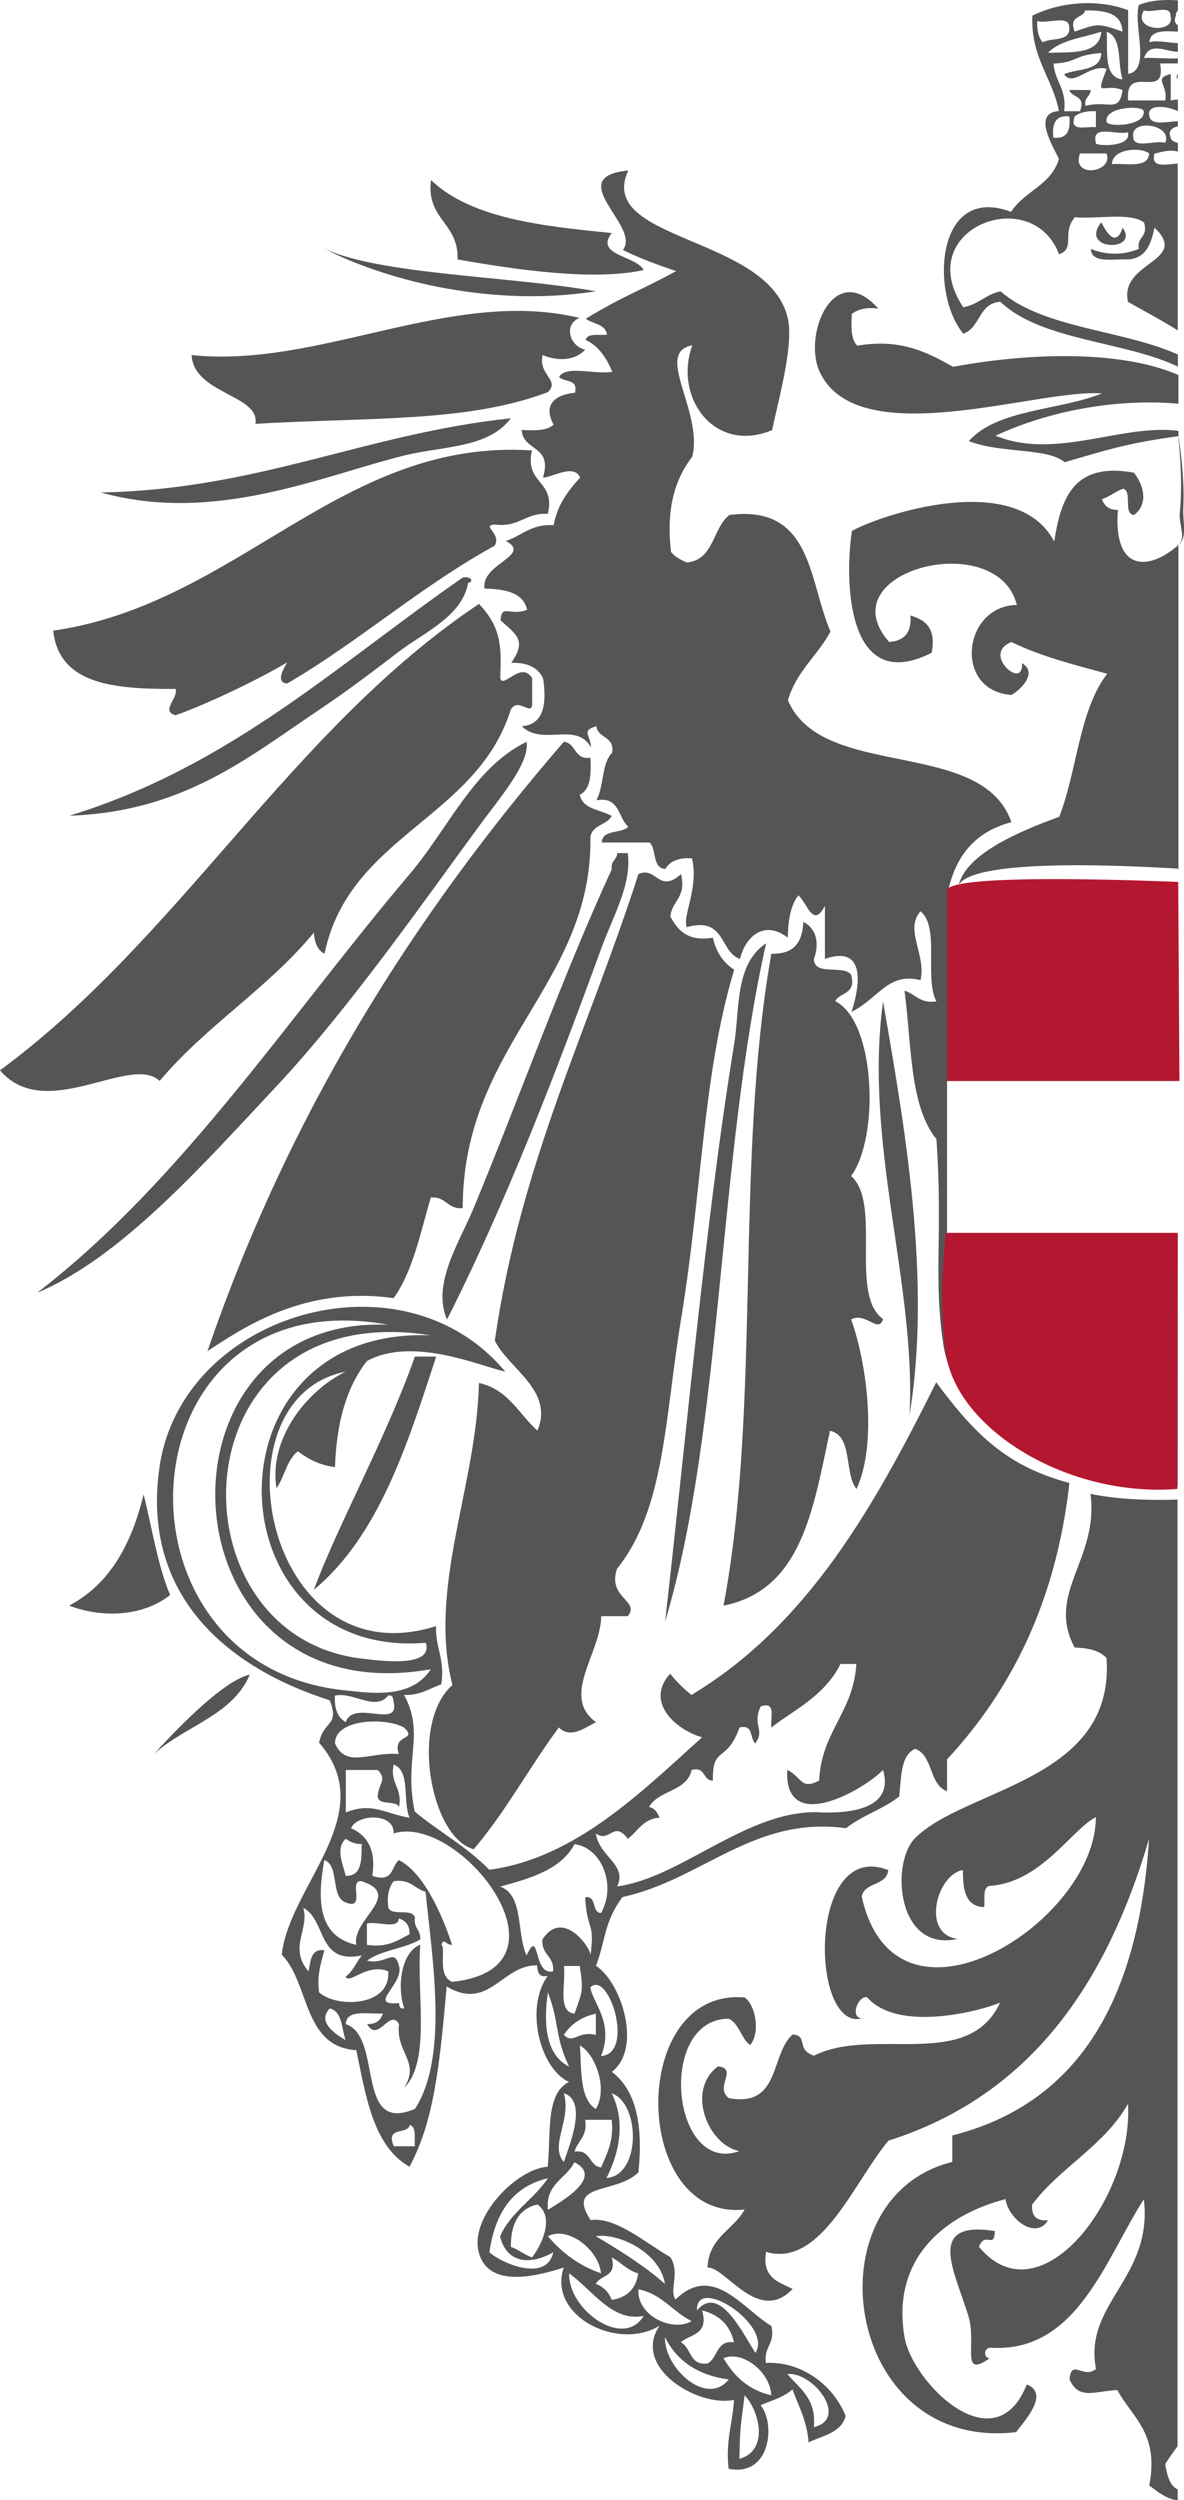<svg viewBox="149.61 20.14 40.26 84.97" fill="none" xmlns="http://www.w3.org/2000/svg">
<path d="M189.656 22.845C189.597 22.756 189.621 22.703 189.656 22.65V22.845ZM188.867 25.355C188.731 25.863 189.247 25.727 189.656 25.698V31.368C189.093 31.013 188.493 30.7 187.965 30.399C187.663 29.023 190.083 29.035 188.867 27.877C188.754 28.421 188.582 28.917 187.965 28.958C187.455 28.928 186.725 29.111 186.702 28.598C187.212 28.816 187.817 28.816 188.333 28.598C188.262 28.166 188.665 28.208 188.511 27.7C188.025 27.346 186.933 27.594 186.162 27.523C185.699 28.048 186.191 28.586 185.622 28.781C184.691 26.336 180.585 27.918 182.365 30.582C182.875 30.488 183.136 30.145 183.629 30.039C185.088 31.309 187.781 31.344 189.662 32.189V32.602C187.894 31.74 185.011 31.722 183.629 30.399C182.881 30.434 182.952 31.285 182.365 31.48C181.238 30.127 181.416 26.371 183.99 27.34C184.435 26.637 185.367 26.43 185.616 25.538C185.385 25.06 184.714 23.979 185.616 23.914C185.391 22.756 184.655 22.107 184.714 20.672C185.693 20.187 186.981 20.105 187.971 20.488V22.65C188.754 22.526 188.137 21.014 188.333 20.311C188.731 20.14 189.223 20.122 189.662 20.152V20.506C189.615 20.536 189.591 20.589 189.597 20.672C189.52 20.825 189.561 20.931 189.662 21.002V21.215C189.193 21.191 188.725 21.162 188.695 21.575C188.932 21.498 189.342 21.593 189.662 21.605V21.9C189.265 21.9 188.695 21.54 188.511 22.113C188.743 22.089 189.276 22.142 189.662 22.124V22.296H189.057C189.294 23.595 187.847 22.254 187.971 23.554H189.235C189.324 22.987 188.808 22.816 189.419 22.656V23.554C189.514 23.53 189.591 23.524 189.662 23.524V23.92C189.247 23.713 188.57 23.684 188.695 24.097C188.754 24.41 189.265 24.28 189.662 24.257V24.434C189.454 24.481 189.318 24.599 189.419 24.818C189.419 24.895 189.52 24.959 189.662 25.001V25.296C189.431 25.213 189.116 25.296 188.873 25.361L188.867 25.355ZM188.505 20.494C188.09 21.209 189.615 21.292 189.407 20.677C189.437 20.288 188.766 20.595 188.505 20.494ZM189.229 24.995C189.514 24.375 188.019 24.139 188.143 24.812C188.167 25.207 188.909 24.889 189.229 24.995ZM187.236 24.274C187.271 24.475 188.576 24.428 188.499 23.914C188.464 23.713 187.159 23.761 187.236 24.274ZM188.683 25.355C188.44 25.137 187.437 25.172 187.42 25.715C187.93 25.686 188.659 25.869 188.683 25.355ZM186.874 24.995C186.767 25.101 188.126 25.178 187.959 24.635C187.586 24.747 186.702 24.345 186.874 24.995ZM187.781 22.839C187.598 22.302 187.781 21.398 187.242 21.221C187.277 21.906 187.135 22.768 187.781 22.839ZM187.781 23.199C187.117 22.939 186.826 23.542 187.242 22.479C186.636 22.308 186.102 23.123 185.794 22.662C186.251 22.455 187.034 22.579 187.058 21.941C186.073 22.018 186.31 22.248 185.432 22.302C185.48 22.916 185.889 23.164 185.794 23.92H186.334C186.542 23.353 186.049 23.483 185.972 23.199H186.696C186.69 23.43 186.464 23.447 186.518 23.737C187.319 23.536 187.663 24.003 187.781 23.199ZM186.334 25.355C186.019 26.217 187.485 26.011 187.236 25.355H186.334ZM186.15 21.215C186.927 20.949 186.915 20.908 187.776 21.215C187.758 20.577 187.176 20.488 186.512 20.494C186.435 20.778 185.942 20.648 186.15 21.215ZM186.874 24.457V23.92C186.559 23.908 186.31 23.961 186.15 24.103C185.966 24.646 186.553 24.422 186.874 24.463V24.457ZM185.248 21.935C186.067 21.906 186.998 22 187.058 21.215C186.429 21.427 185.652 21.498 185.248 21.935ZM185.426 24.818C185.901 24.871 186.019 24.57 185.972 24.097C185.497 24.044 185.379 24.345 185.426 24.818ZM185.064 21.575C185.379 21.41 186.037 21.575 185.966 21.038C185.942 20.642 185.201 20.961 184.88 20.855C184.868 21.168 184.922 21.416 185.064 21.575ZM189.65 49.659C188.345 49.588 182.62 49.246 182.187 50.256C182.365 50.409 188.701 50.191 189.656 50.173V56.877H181.813V62.098H189.656V70.65C186.168 70.809 182.134 68.754 181.689 65.848C181.339 63.592 181.677 62.074 181.451 58.855C180.532 57.727 180.609 55.613 180.366 53.811C180.745 53.918 180.882 54.26 181.451 54.172C181.03 53.386 181.576 51.644 180.911 51.112C180.354 51.738 181.113 52.589 180.911 53.451C179.796 53.179 179.511 54.053 178.562 54.532C178.722 54.065 179.25 52.175 177.66 52.73V50.929C177.251 51.691 177.085 50.876 176.759 50.569C176.492 50.9 176.408 51.425 176.397 52.01C175.661 51.431 174.991 51.874 174.771 52.73C174.059 52.477 174.296 51.283 172.962 51.65C172.807 51.272 173.377 50.333 173.14 49.311C172.689 49.281 172.386 49.405 172.238 49.671C171.775 49.653 171.947 48.998 171.698 48.773H170.072C170.09 48.313 170.749 48.484 170.974 48.236C170.618 47.929 170.689 47.196 169.888 47.338C170.15 46.877 170.061 46.068 170.428 45.72C170.511 45.153 169.942 45.241 169.888 44.822C169.36 44.981 169.687 45.094 169.705 45.543C169.212 44.645 168.055 45.513 167.355 44.822C168.079 44.763 168.21 44.113 168.079 43.204C167.913 42.826 167.545 42.654 166.993 42.666C167.527 41.904 167.177 41.715 166.631 41.225C166.667 40.64 166.946 41.095 167.533 40.865C167.403 40.274 166.792 40.162 166.086 40.144C165.949 39.3 167.729 39.016 166.809 38.526C167.355 38.349 167.67 37.941 168.435 37.989C168.565 37.28 168.939 36.807 169.337 36.37C169.123 35.886 168.393 36.37 168.073 36.37C168.411 35.254 167.391 35.49 167.349 34.752C167.794 34.776 168.221 34.782 168.435 34.569C168.067 33.913 168.465 33.553 169.159 33.488C169.283 33.004 168.785 33.139 168.619 32.95C168.868 32.537 169.877 32.886 170.428 32.773C170.233 32.307 169.972 31.905 169.527 31.692C169.58 31.45 169.977 31.545 170.25 31.515C170.197 31.143 169.77 31.155 169.527 30.972C170.903 30.145 171.324 30.051 172.6 29.354C171.971 29.141 171.348 28.917 170.79 28.633C171.425 27.836 168.702 26.158 170.974 25.934C169.841 28.355 175.786 28.137 176.403 30.978C176.592 31.858 176.118 33.588 175.863 34.758C173.905 35.579 172.505 33.642 173.151 31.876C171.834 32.118 173.525 34.114 173.151 35.656C172.576 36.406 172.25 37.398 172.428 38.898C172.558 39.063 172.754 39.17 172.968 39.258C173.899 39.164 173.834 38.083 174.415 37.64C177.245 37.286 177.103 39.89 177.85 41.603C177.411 42.424 176.681 42.962 176.403 43.942C177.571 46.682 182.994 45.188 184.002 48.082C182.81 48.395 182.134 49.169 181.855 50.392H182.181C182.276 49.216 184.269 48.395 185.628 47.899C186.233 46.346 186.31 44.255 187.259 43.038C186.12 42.731 184.969 42.436 184.002 41.958C183.842 42.034 183.676 42.117 183.64 42.318C183.516 42.749 184.4 43.458 184.364 42.678C184.934 43.026 184.251 43.629 184.002 43.759C182.021 43.617 182.341 40.729 184.186 40.7C183.528 38.053 177.714 39.542 179.844 41.958C180.354 41.922 180.615 41.645 180.567 41.06C181.089 41.202 181.445 41.503 181.291 42.324C178.354 43.818 178.331 39.755 178.58 38.183C179.606 37.616 184.174 36.104 185.456 38.544C185.687 37.091 186.102 35.827 188.167 36.205C188.511 36.642 188.665 37.274 188.167 37.646C187.793 37.599 188.12 36.855 187.805 36.748C187.538 36.843 187.348 37.014 187.081 37.108C187.159 37.327 187.313 37.475 187.621 37.469C187.461 39.613 188.695 39.53 189.674 38.668C189.959 38.414 189.686 37.983 189.727 37.563C189.846 36.4 189.674 34.965 189.674 34.965C187.995 35.195 187.319 35.407 185.812 35.85C185.236 35.348 183.646 35.561 182.555 35.13C183.516 34.043 185.616 34.096 187.075 33.512C184.94 33.334 178.805 35.567 177.488 32.791C176.889 31.533 177.969 28.928 179.476 30.629C179.054 30.57 178.782 30.659 178.574 30.807C178.55 31.25 178.544 31.675 178.758 31.887C180.182 31.651 181.072 32.065 182.015 32.608C184.429 32.153 187.651 32 189.68 32.886V33.86C187.58 33.677 185.302 34.096 183.462 34.947C185.491 35.785 187.758 34.533 189.68 34.782V34.965C189.68 34.965 189.905 36.276 189.846 37.416C189.822 37.894 190 38.39 189.68 38.668V49.7L189.65 49.659Z" fill="#555555"/>
<path d="M189.656 103.27C189.508 103.471 189.365 103.672 189.229 103.89C189.3 104.245 189.365 104.605 189.656 104.747V105.107C189.324 105.107 188.944 104.806 188.689 104.611C189.033 102.827 188.107 102.308 187.603 101.368C186.802 101.41 186.298 101.711 185.978 101.008C186.037 100.276 186.452 101.014 186.879 100.648C186.44 98.427 188.819 97.571 188.505 94.883C187.194 96.915 186.227 100.14 183.26 99.927C183.035 99.975 183.077 100.288 183.26 100.288C182.252 100.996 182.833 99.815 182.537 98.847C182.074 97.329 181.071 95.592 183.438 95.964C183.421 96.602 183.106 95.947 182.899 96.502C184.981 99.012 188.155 94.819 187.965 91.641C187.164 93.064 185.663 93.791 184.708 95.061C184.672 95.451 184.856 95.634 185.248 95.598C184.833 96.277 183.901 95.563 183.8 94.878C181.682 95.433 179.92 96.927 180.365 99.561C180.62 101.103 183.433 103.926 184.524 101.179C185.325 101.493 184.423 102.438 184.162 102.798C178.289 103.489 177.096 94.83 181.991 93.614V92.716C186.458 91.582 188.339 87.867 188.683 82.628C187.235 87.554 184.661 91.352 179.82 92.893C178.675 94.24 177.535 97.228 175.661 96.673C175.506 97.547 176.082 97.695 176.562 97.931C175.394 99.171 174.243 97.134 173.667 97.21C173.709 96.171 174.551 95.929 174.931 95.232C171.075 95.651 170.956 87.678 174.931 88.026C175.299 88.269 175.477 89.231 175.115 89.645C174.806 89.414 174.753 88.924 174.391 88.747C171.935 88.753 172.439 94.08 174.753 93.247C173.667 93.035 172.932 91.163 174.029 90.365C174.723 90.466 173.893 91.062 174.391 91.446C176.165 91.771 175.791 89.958 176.562 89.284C177.108 89.326 176.657 89.786 177.286 90.005C179.303 88.989 182.513 90.554 183.616 88.204C182.798 88.534 180.116 89.19 179.096 88.02C178.805 87.944 178.491 88.694 178.912 88.741C177.15 89.166 177.067 82.616 179.814 83.697C179.76 84.246 179.007 84.093 178.912 84.595C180.057 89.798 186.879 85.463 186.873 81.896C186.037 82.327 185.011 84.122 183.255 84.235C183.011 84.288 183.106 84.683 183.077 84.955C182.436 84.937 182.347 84.359 182.353 83.697C181.475 83.827 180.911 85.865 182.169 86.036C180.098 86.497 179.891 83.455 180.721 82.616C182.424 80.898 187.532 80.679 187.235 76.492C187.01 76.232 186.612 76.149 186.15 76.131C185.165 74.283 186.98 73.143 186.69 70.91C187.52 71.087 188.6 71.141 189.65 71.105V103.253L189.656 103.27Z" fill="#555555"/>
<path d="M187.782 27.877C188.381 28.704 186.281 28.675 187.058 27.694C187.218 28.013 187.556 28.586 187.782 27.877Z" fill="#555555"/>
<path d="M169.692 86.573C169.84 85.416 169.568 85.782 169.508 84.618C169.924 84.565 169.71 85.138 170.048 85.156C170.588 84.187 170.048 82.923 169.146 82.817C168.684 83.679 167.657 83.975 166.613 84.258C167.426 84.53 167.171 85.865 167.515 86.597C167.978 85.599 167.723 87.306 168.417 87.135C168.464 86.609 168.007 86.579 168.055 86.054C168.749 84.99 169.68 86.325 169.686 86.567L169.692 86.573ZM185.971 70.568C185.509 74.613 183.984 77.59 181.813 79.935V81.016C181.19 80.797 181.35 79.793 180.727 79.575C180.229 79.799 180.258 80.549 180.187 81.193C179.653 81.624 178.912 81.843 178.378 82.274C175.239 81.843 173.471 84.034 170.778 84.612C170.149 85.451 170.214 86.054 169.876 86.951C170.736 87.501 171.46 89.745 170.416 90.554C171.241 91.174 171.484 92.373 171.318 93.974C170.517 94.73 168.85 94.299 169.692 95.592C170.546 95.468 171.579 96.384 172.403 96.85C172.748 97.382 172.35 97.966 172.581 98.291C173.857 97.045 174.854 98.604 175.838 99.189C175.981 99.815 175.571 99.88 175.655 100.447C176.788 100.382 177.909 101.126 178.366 102.248C178.217 102.821 177.589 102.916 177.102 103.146C177.055 102.414 176.764 101.924 176.556 101.345C176.277 101.605 175.85 101.723 175.471 101.882C175.987 102.497 175.821 104.327 174.385 104.044C174.278 103.093 174.521 102.497 174.569 101.705C173.323 101.953 171.086 100.595 172.036 99.183C170.606 100.057 168.221 98.835 168.779 97.205C167.966 97.464 166.198 97.972 165.883 96.661C165.593 95.462 167.189 93.844 168.233 93.779C168.351 92.698 168.144 91.292 168.957 90.897C167.978 90.454 167.444 88.387 168.233 87.294C167.924 87.359 167.889 87.152 167.871 86.934C166.672 86.916 166.245 88.505 164.798 87.654C164.554 90.448 164.347 92.267 163.534 93.779C162.306 93.082 162.057 91.411 161.725 89.816C159.903 89.71 160.146 87.542 159.191 86.573C159.446 84.211 162.567 81.795 160.461 79.368C160.603 78.612 161.167 78.813 160.823 77.927C157.287 76.799 154.41 74.324 155.033 70.001C155.792 64.762 163.297 62.553 166.791 66.758C165.901 66.551 163.623 65.553 162.086 66.398C161.398 67.272 161.048 68.489 161.001 70.001C160.461 69.936 160.081 69.717 159.737 69.463C159.369 69.752 159.28 70.331 159.013 70.721C158.735 69.061 160.022 67.408 161.363 66.758C156.783 67.656 158.598 77.259 164.436 75.405C164.412 76.149 164.75 76.533 164.614 77.383C164.21 77.525 163.908 77.761 163.35 77.744C164.074 79.084 163.332 79.894 163.712 81.707C164.531 82.392 165.51 82.917 166.245 83.685C169.17 83.301 171.442 81.016 173.483 79.185C172.587 78.925 171.525 77.986 172.397 77.023C172.611 77.289 172.854 77.531 173.121 77.744C177.072 75.375 179.345 71.329 181.445 67.118C182.792 68.937 183.877 69.977 185.966 70.538L185.971 70.568ZM177.464 81.736C178.407 81.772 180.039 81.665 179.635 80.295C178.989 80.963 176.272 82.534 176.378 80.295C176.871 80.519 176.829 80.992 177.464 80.655C177.535 78.99 178.633 78.334 178.728 76.692H178.188C177.648 77.803 176.485 78.322 175.838 78.854C175.797 78.535 176.022 77.95 175.477 78.133C175.174 78.777 175.637 78.925 175.293 79.391C175.097 79.226 175.239 78.724 174.753 78.854C174.326 80.077 173.827 79.445 173.851 80.655C173.489 80.655 173.62 80.165 173.127 80.295C172.967 81.033 172 80.974 171.68 81.553C171.881 81.589 171.964 81.754 172.042 81.913C171.478 81.949 171.3 82.38 170.956 82.634C170.481 81.984 170.345 82.793 169.87 82.451C169.983 83.242 170.956 83.514 170.594 84.252C172.789 83.957 175.002 81.648 177.47 81.73L177.464 81.736ZM177.286 102.626C178.484 102.343 177.262 100.736 176.384 100.825C176.794 101.315 177.369 101.646 177.286 102.626ZM175.299 100.105C175.892 99.154 173.252 97.441 173.311 98.663C174.082 97.736 174.895 99.502 175.299 100.105ZM174.753 103.707C175.749 103.43 175.453 102.113 174.931 101.546C174.812 102.491 174.771 102.544 174.753 103.707ZM174.213 100.288C174.569 100.896 175.055 101.368 175.838 101.546C175.785 100.695 174.806 100.016 174.213 100.288ZM173.667 100.465C174.029 100.282 173.952 99.668 174.569 99.744C174.432 99.165 174.071 98.805 173.483 98.663C173.726 99.502 173.08 99.461 172.759 99.744C173.121 99.921 173.044 100.542 173.661 100.465H173.667ZM172.22 99.567C172.184 100.601 173.631 101.953 174.391 101.008C173.329 100.866 172.617 100.37 172.22 99.567ZM171.318 97.943C171.258 98.852 172.492 99.408 173.127 99.024C172.481 98.705 172.119 98.102 171.318 97.943ZM171.496 98.847C170.434 99.071 169.763 97.972 168.962 97.405C168.933 98.657 170.819 99.986 171.496 98.847ZM170.41 98.303C170.932 98.226 171.235 97.925 171.312 97.405C170.938 97.299 170.73 97.027 170.41 96.862C170.6 97.535 170.03 97.441 169.87 97.76C170.131 97.86 170.309 98.043 170.41 98.297V98.303ZM170.232 94.163C171.401 94.08 171.395 91.641 170.41 91.281C170.991 92.456 170.493 93.649 170.232 94.163ZM170.048 93.803C170.244 93.336 170.487 92.923 170.41 92.184H169.508C169.597 92.751 169.253 92.887 169.146 93.265C169.716 93.182 169.621 93.749 170.048 93.803ZM169.87 96.141C170.707 96.632 171.519 97.145 172.22 97.76C172.053 96.691 170.635 96.017 169.87 96.141ZM170.048 90.017C171.205 89.94 170.315 87.087 169.686 87.678C169.746 88.198 170.505 88.871 170.048 90.017ZM169.87 91.818C170.285 91.133 169.87 89.969 169.33 89.656C169.384 90.501 169.318 91.47 169.87 91.818ZM169.87 89.296V88.576C169.378 88.688 169.022 88.93 168.784 89.296C169.105 89.633 169.241 89.148 169.87 89.296ZM169.146 88.576C169.396 87.837 169.461 87.855 169.324 86.957H168.784C168.862 87.542 168.547 88.516 169.146 88.576ZM168.239 95.244C168.648 94.984 170.173 94.139 169.14 93.625C168.868 94.192 168.162 94.334 168.239 95.244ZM168.239 96.141C168.713 96.691 169.289 97.14 170.048 97.4C169.959 96.579 168.909 95.781 168.239 96.141ZM168.784 93.62C168.927 93.147 169.627 91.558 168.784 91.281C169.046 92.208 168.286 93.052 168.784 93.62ZM168.962 90.377C168.476 89.379 168.624 88.824 168.239 87.855C168.102 88.812 168.12 89.952 168.962 90.377ZM167.699 96.862C168.061 96.395 168.464 95.468 167.883 95.061C167.248 95.208 166.975 95.716 166.981 96.502C167.248 96.596 167.438 96.767 167.705 96.862H167.699ZM166.251 96.685C166.655 97.057 168.197 97.724 168.423 96.685C167.651 97.128 166.844 97.075 166.613 96.147C166.981 95.309 167.764 94.889 168.239 94.169C167.022 94.458 166.435 95.374 166.251 96.691V96.685ZM164.982 87.495C169.372 87.04 165.243 81.748 162.994 82.451C163.03 81.724 161.731 81.795 161.547 82.274C162.086 82.516 162.407 82.982 162.27 83.892C163 84.14 162.911 83.567 163.172 83.355C164.133 83.839 164.774 85.599 164.982 86.237C164.78 86.254 164.697 85.977 164.62 86.237C164.786 86.355 164.46 87.282 164.982 87.495ZM163.718 91.818C164.857 90.052 164.323 86.816 164.08 84.435C163.7 84.329 163.564 83.987 162.994 84.075C162.84 84.282 162.757 84.559 162.816 84.973C162.929 85.286 163.676 84.961 163.718 85.333C163.676 85.676 163.92 85.729 163.902 86.054C163.374 86.367 162.573 86.414 162.092 86.774C162.733 86.934 163.024 86.314 163.178 86.957C163.362 87.566 162.063 88.322 163.178 88.215C163.19 88.328 163.208 88.428 163.356 88.392C163.113 87.737 163.22 86.497 163.902 86.231C163.771 87.902 164.264 90.194 163.356 91.092C163.908 90.2 163.059 89.904 163.178 88.93C162.858 88.381 162.466 89.597 162.092 88.93C162.401 88.942 162.555 88.794 162.632 88.57C162.122 88.599 161.392 88.416 161.369 88.93C162.656 89.379 161.659 92.692 163.718 91.812V91.818ZM164.08 75.972C156.806 76.568 156.439 65.193 164.264 65.524C155.572 64.142 155.276 75.736 161.914 76.509C162.478 76.574 164.371 76.846 164.086 75.966L164.08 75.972ZM162.994 93.082H163.718C163.688 92.81 163.783 92.415 163.54 92.362C163.469 92.71 162.709 92.379 163 93.082H162.994ZM163.534 85.876C163.546 85.569 163.398 85.416 163.172 85.339C163.148 85.735 162.407 85.416 162.086 85.516V86.237C162.792 86.343 163.137 86.083 163.534 85.876ZM163.534 81.913C163.297 81.37 163.576 80.313 162.994 80.112C162.864 80.779 163.303 80.886 163.178 81.553C163.065 81.305 162.484 81.524 162.454 81.193C162.472 80.744 162.792 80.638 162.454 80.295H161.369V81.736C162.276 81.376 162.692 81.778 163.54 81.919L163.534 81.913ZM163.172 79.752C162.935 79.043 163.837 79.315 163.35 78.854C162.745 78.5 160.995 78.547 161.001 79.391C161.38 80.254 162.181 79.669 163.172 79.752ZM161.363 78.671C161.647 77.868 163.243 78.948 162.988 77.95C162.976 77.838 162.959 77.738 162.81 77.767C162.365 78.311 161.63 77.631 161.001 77.767C160.971 78.216 161.096 78.517 161.363 78.665V78.671ZM164.258 76.87C155.086 78.505 154.433 64.809 162.81 65.163C153.704 63.498 152.962 76.763 161.363 77.59C162.134 77.667 163.593 77.915 164.258 76.87ZM160.461 87.855C161.072 88.392 162.905 88.339 162.81 87.135C162.081 86.845 161.487 87.601 161.363 87.318C161.606 87.14 161.725 86.839 161.909 86.597C160.384 86.916 160.716 85.386 159.921 84.979C160.141 85.711 159.411 86.325 160.099 87.14C160.176 86.798 160.164 86.367 160.639 86.42C160.532 86.851 160.378 87.241 160.461 87.861V87.855ZM161.725 86.237C161.564 85.363 163.338 84.542 161.909 84.075C161.428 84.016 162.081 85.085 161.363 84.796C160.835 84.601 161.167 83.549 160.639 83.355C160.39 84.713 160.419 85.947 161.725 86.237ZM161.909 82.811C161.659 82.817 161.511 82.728 161.363 82.634C161.007 82.977 161.274 83.484 161.363 83.892C161.92 83.91 161.903 83.349 161.909 82.811ZM161.363 89.479C161.22 89.078 161.256 88.505 160.823 88.398C160.378 88.865 161.019 89.267 161.363 89.479Z" fill="#555555"/>
<path d="M179.636 54.178C180.371 58.377 181.297 63.675 180.537 68.229C180.769 63.775 178.977 59.038 179.636 54.178Z" fill="#555555"/>
<path d="M179.635 64.98C179.469 65.47 179.072 64.726 178.55 64.98C179.072 66.409 179.457 69.185 178.734 70.745C178.306 70.213 178.621 68.937 177.832 68.766C177.268 71.388 176.883 74.182 174.213 74.708C175.506 67.827 174.587 59.635 175.838 52.553C176.39 52.565 176.889 52.388 176.924 51.473C177.417 51.715 177.458 52.276 177.286 52.731C177.286 53.327 178.306 52.914 178.55 53.268C178.74 53.941 178.17 53.853 178.01 54.166C179.386 54.845 179.523 58.79 178.55 60.108C179.606 61.035 178.478 64.141 179.635 64.968V64.98Z" fill="#555555"/>
<path d="M174.575 55.619C174.765 54.455 174.593 52.896 175.661 52.199C174.017 59.511 174.183 68.731 172.226 75.251C172.902 69.339 173.626 61.377 174.575 55.619Z" fill="#555555"/>
<path d="M173.852 52.016C173.964 52.506 174.208 52.86 174.575 53.097C173.502 56.664 173.496 60.556 172.766 64.986C172.214 68.352 172.214 71.447 170.594 73.449C170.244 74.448 171.395 74.542 170.956 75.068H170.055C170.031 76.349 168.666 77.79 169.877 78.671C169.515 78.842 169.016 79.255 168.613 78.848C167.616 80.194 166.798 81.724 165.718 82.988C164.252 82.592 163.529 78.7 164.994 77.407C164.152 74.093 165.813 70.674 165.896 67.142C166.887 67.354 167.248 68.193 167.883 68.76C168.465 67.396 166.881 66.64 166.436 65.701C167.302 59.658 169.639 55.081 171.318 49.848C171.935 49.565 172.006 50.527 172.766 49.848C172.962 50.646 172.457 50.746 172.404 51.289C172.659 51.756 172.985 52.146 173.852 52.01V52.016Z" fill="#555555"/>
<path d="M170.956 49.134C171.099 50.191 170.452 51.284 170.054 52.376C168.542 56.523 166.815 61.029 164.81 64.986C164.282 63.781 165.237 62.352 165.712 61.206C167.26 57.479 168.761 53.256 170.416 49.677C170.363 49.388 170.588 49.37 170.6 49.134H170.962H170.956Z" fill="#555555"/>
<path d="M170.41 28.06C169.817 28.828 171.247 28.828 171.496 29.318C169.775 29.696 167.165 29.306 165.166 28.958C165.219 27.706 164.098 27.617 164.264 26.259C165.617 27.552 167.996 27.824 170.416 28.06H170.41Z" fill="#555555"/>
<path d="M170.41 47.87C170.25 48.188 169.746 48.165 169.686 48.59C169.757 53.61 165.344 55.648 165.344 61.2C164.816 61.247 164.786 60.792 164.258 60.84C163.902 62.044 163.647 63.356 162.994 64.259C159.963 63.828 157.862 65.275 156.664 66.061C159.458 57.916 163.706 51.218 168.785 45.348C169.212 45.401 169.123 45.974 169.686 45.891C169.716 46.458 169.692 46.978 169.324 47.149C169.425 47.651 170.024 47.651 170.41 47.87Z" fill="#555555"/>
<path d="M169.324 30.943C168.755 31.161 168.98 31.911 169.508 32.023C169.158 32.407 168.565 32.419 168.061 32.207C167.906 32.886 168.66 33.051 168.244 33.465C165.498 34.51 162.116 34.315 158.295 34.545C158.462 33.559 156.201 33.535 156.124 32.207C160.479 32.667 164.982 29.891 169.33 30.949L169.324 30.943Z" fill="#555555"/>
<path d="M167.699 35.443C167.432 36.613 168.512 36.436 168.239 37.605C167.468 37.558 167.266 38.078 166.43 37.965C165.961 38.007 166.679 38.272 166.43 38.686C163.902 40.074 161.844 41.928 159.376 43.37C158.925 43.34 159.322 42.761 159.376 42.649C158.652 43.092 156.878 43.984 155.579 44.45C155.051 44.297 155.686 43.871 155.579 43.553C153.514 43.564 151.616 43.417 151.42 41.574C157.744 40.653 161.215 35.018 167.705 35.449L167.699 35.443Z" fill="#555555"/>
<path d="M169.871 30.039C166.495 30.576 162.918 29.755 160.646 28.598C162.591 29.484 166.958 29.519 169.871 30.039Z" fill="#555555"/>
<path d="M167.699 43.907C167.782 44.645 167.242 43.765 166.975 44.267C165.813 47.97 161.482 48.525 160.645 52.553C160.402 52.435 160.307 52.169 160.283 51.833C158.741 53.717 156.599 55.01 155.039 56.877C154.048 55.938 151.159 58.33 149.61 56.516C155.774 51.969 159.476 44.964 165.896 40.664C166.691 41.491 166.655 42.2 166.619 43.186C166.72 43.576 167.319 42.578 167.705 43.186V43.907H167.699Z" fill="#555555"/>
<path d="M167.515 45.348C167.628 46.086 166.602 47.255 165.89 48.23C163.896 50.947 161.44 54.461 159.014 57.054C156.463 59.776 153.722 62.883 150.874 64.076C155.828 60.261 159.453 54.662 163.54 49.848C164.863 48.289 165.718 46.222 167.521 45.348H167.515Z" fill="#555555"/>
<path d="M165.344 39.766C165.67 39.713 165.712 39.938 165.528 39.944C165.338 41.072 164.045 41.627 163.179 42.282C162.318 42.938 161.405 43.635 160.467 44.261C158.047 45.879 155.858 47.728 151.966 47.864C157.454 46.181 161.12 42.69 165.356 39.761L165.344 39.766Z" fill="#555555"/>
<path d="M166.975 34.362C166.204 35.378 164.685 35.295 163.356 35.62C160.568 36.311 156.907 37.959 153.045 36.878C158.426 36.772 162.015 34.882 166.975 34.356V34.362Z" fill="#555555"/>
<path d="M163.718 66.244H164.442C163.451 69.28 162.484 72.339 160.283 74.17C161.078 72.003 162.739 69.02 163.718 66.244Z" fill="#555555"/>
<path d="M158.106 77.052C157.518 78.446 155.881 78.8 154.849 79.751C155.4 79.143 157.151 77.259 158.106 77.052Z" fill="#555555"/>
<path d="M154.493 70.928C154.784 72.079 154.968 73.338 155.395 74.347C154.517 75.05 153.152 75.162 151.96 74.708C153.342 73.981 154.084 72.623 154.493 70.928Z" fill="#555555"/>
<path d="M189.674 50.114L189.715 56.877H182.145H181.813V50.409C181.813 49.76 189.674 50.114 189.674 50.114ZM182.122 62.039H189.656C189.656 62.039 189.644 70.774 189.644 70.744C185.978 71.028 182.323 68.813 181.807 66.327C181.76 66.096 181.7 65.458 181.683 65.187C181.558 63.941 181.772 62.039 181.772 62.039H182.116H182.122Z" fill="#B41730"/>
</svg>
